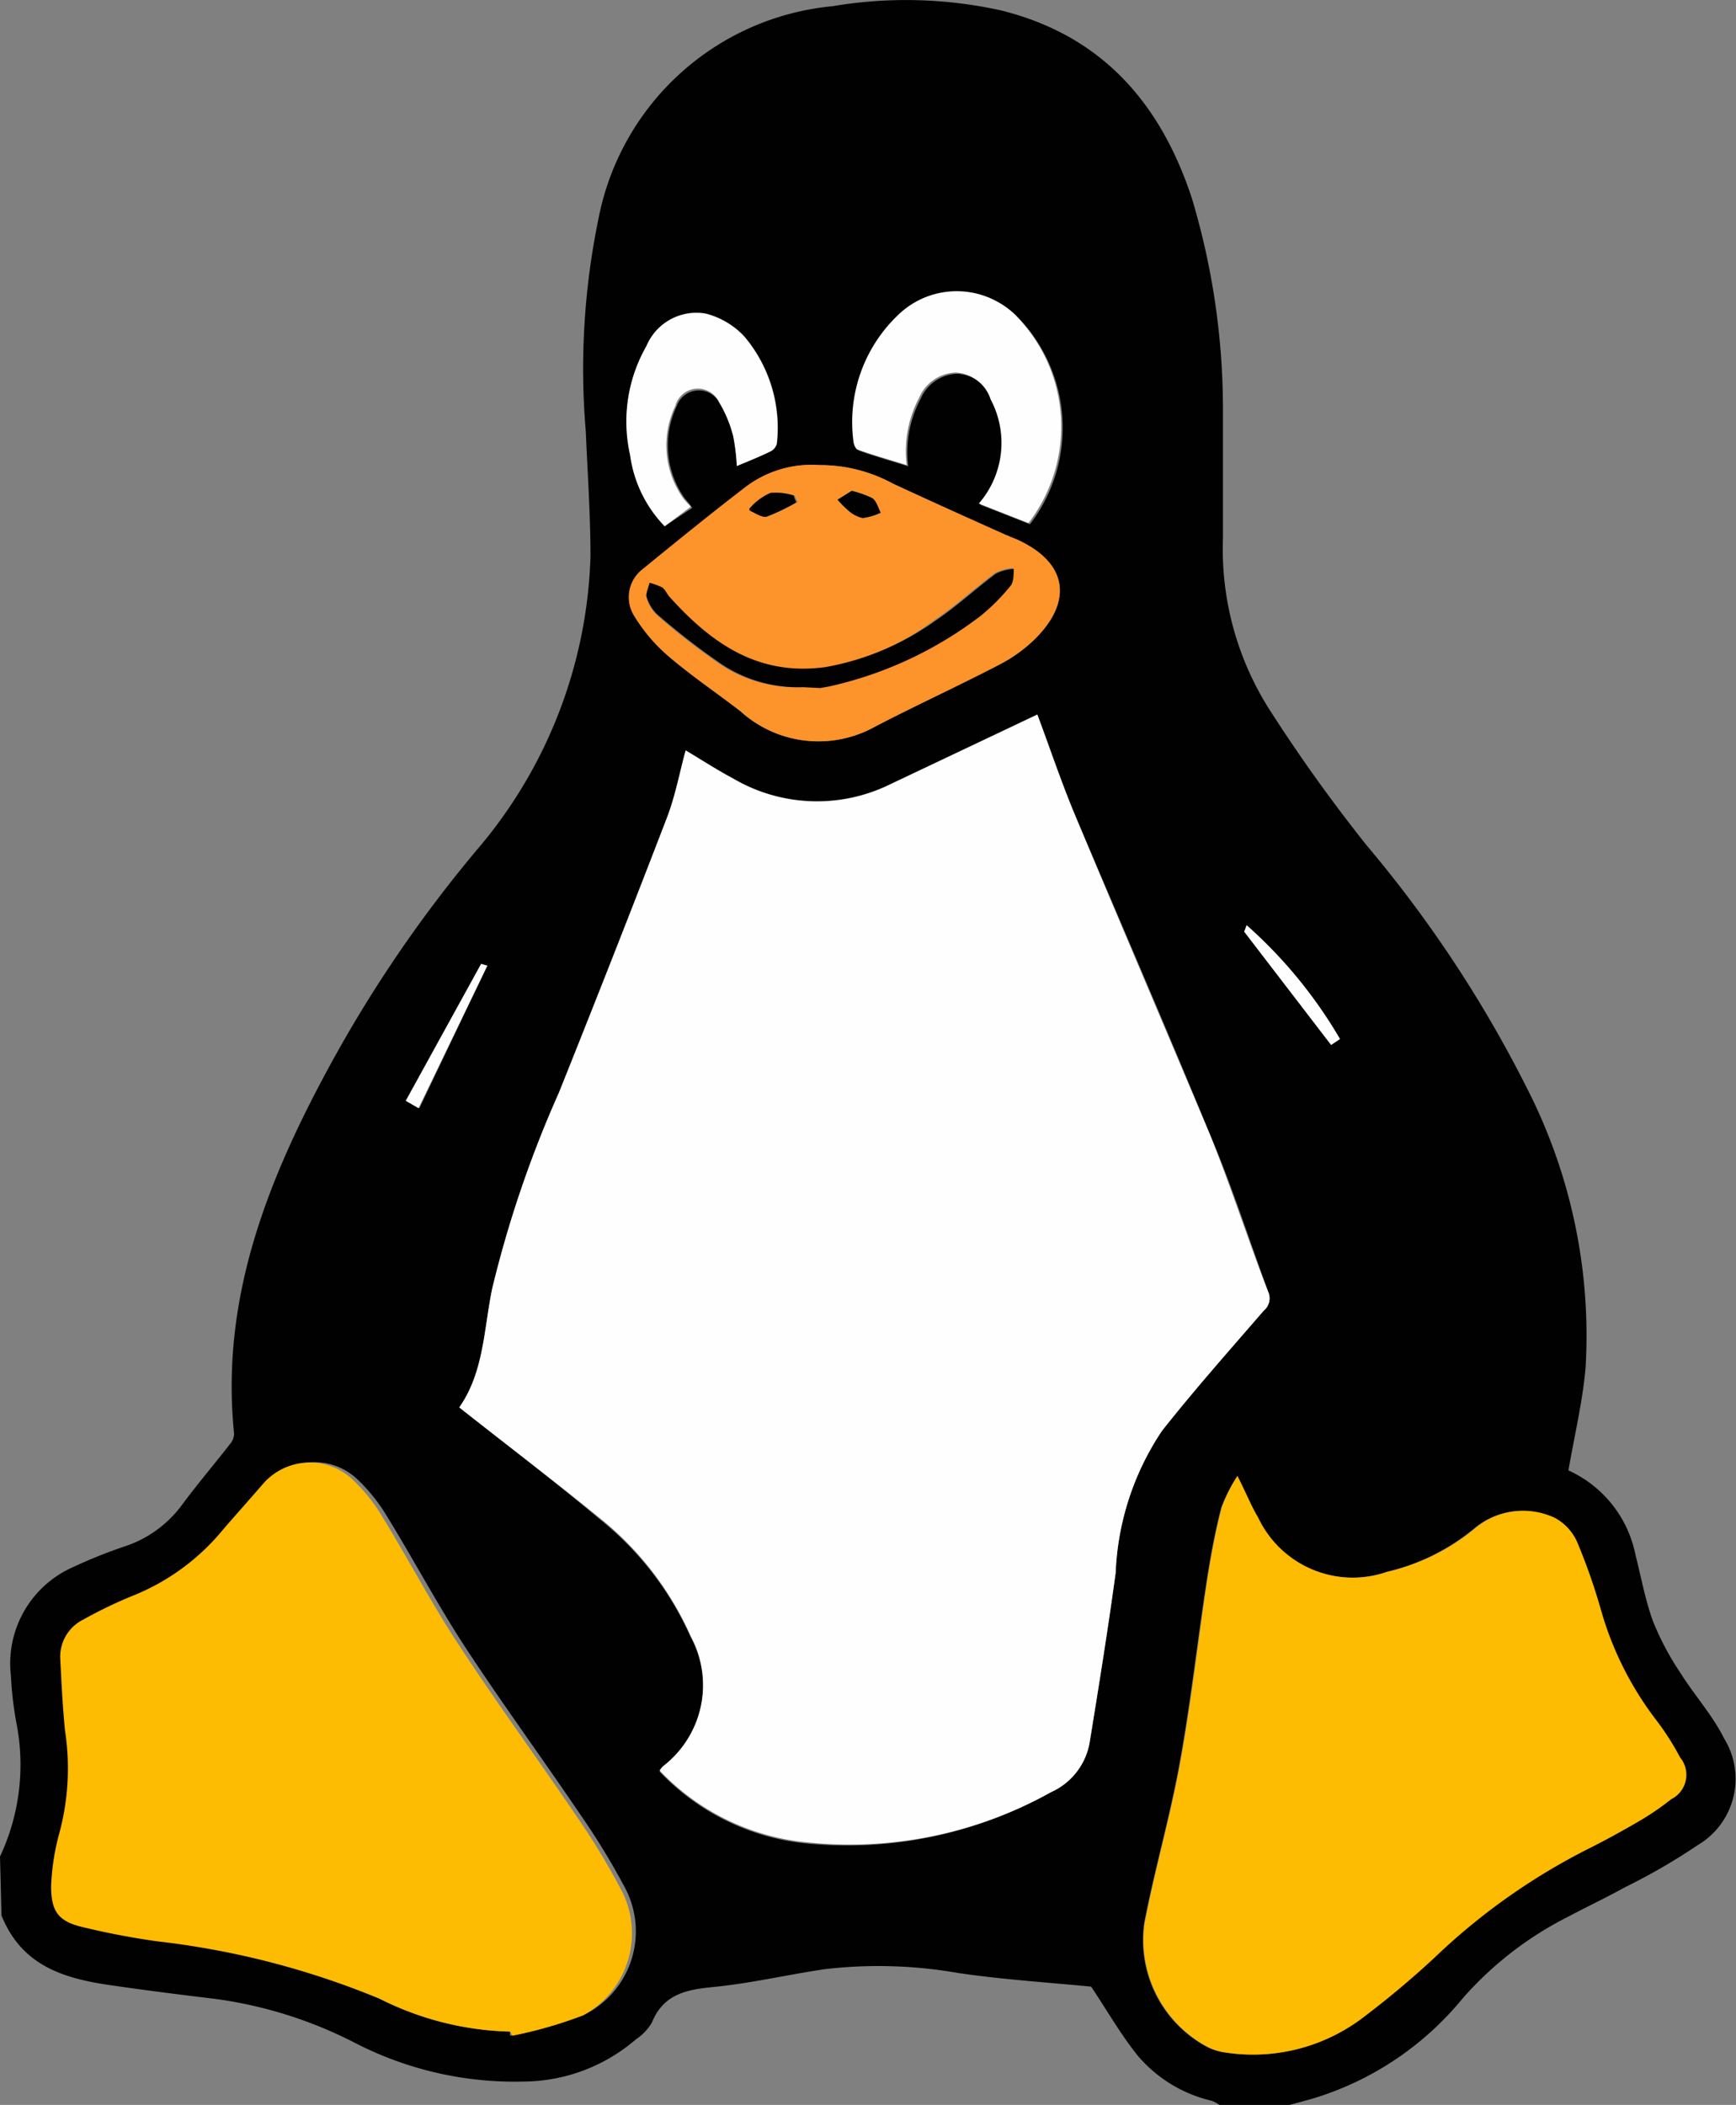 <svg xmlns="http://www.w3.org/2000/svg" id="Linux" width="58.74" height="71.19"><rect width="100%" height="100%" fill="#808080" stroke="none"/><defs><style>.cls-1{fill:#020101}.cls-2{fill:#fefefe}</style></defs><g id="jJNelr.tif"><path class="cls-1" d="M69.27 67.19a7.3 7.3.0 00.57-4.44 11.71 11.71.0 01-.2-1.67 3.56 3.56.0 012.06-3.66 17.12 17.12.0 011.88-.75 3.94 3.94.0 001.86-1.39c.52-.7 1.09-1.37 1.62-2.05a.54.54.0 00.13-.35c-.47-4.61 1.17-8.66 3.31-12.57a44.44 44.44.0 014.9-7.16 16 16 0 003.85-9.93c0-1.41-.1-2.83-.16-4.24a25.08 25.08.0 01.43-7.18 8.92 8.92.0 017.92-7.19 14.92 14.92.0 015.69.14c3.41.84 5.41 3.13 6.47 6.36a24.81 24.81.0 011.05 7.26v4.25a10.11 10.11.0 001.62 5.85 54.7 54.7.0 003.25 4.53 41.91 41.91.0 015.4 8.17 18.38 18.38.0 012 9.49c-.1 1.14-.37 2.26-.58 3.47.0-.06.0.0.0.0a4 4 0 012.27 2.86c.19.75.33 1.52.59 2.24a9.44 9.44.0 00.91 1.72c.48.77 1.1 1.45 1.5 2.25a2.6 2.6.0 01-.89 3.6 20.87 20.87.0 01-2.47 1.43c-.63.35-1.29.66-1.93 1A11.81 11.81.0 00118.75 72a10.45 10.45.0 01-5.11 3.39l-.88.24h-2.17a1.45 1.45.0 00-.32-.18 4.67 4.67.0 01-2.49-1.51c-.59-.73-1.06-1.56-1.59-2.35-1.43-.14-3-.24-4.49-.46A15.64 15.64.0 0097.17 71c-1.28.19-2.55.49-3.84.61-.91.09-1.63.28-2 1.19a1.72 1.72.0 01-.54.57A5.88 5.88.0 0187 74.8a11.8 11.8.0 01-5.8-1.35A14.61 14.61.0 0076.52 72c-1.17-.14-2.35-.29-3.52-.46-1.58-.23-3-.66-3.68-2.36zm23.2-37.41c-.21.77-.35 1.54-.63 2.27q-1.8 4.66-3.66 9.31A38.22 38.22.0 0085.92 48c-.28 1.37-.28 2.81-1.11 4 1.6 1.27 3.2 2.48 4.74 3.77a10.64 10.64.0 013.09 4 3.47 3.47.0 01-.93 4.4.76.76.0 00-.12.15 7.91 7.91.0 004.73 2.4 14 14 0 008.52-1.72 2.26 2.26.0 001.3-1.68c.31-1.91.62-3.82.88-5.74a9.29 9.29.0 011.57-4.8c1.1-1.39 2.28-2.72 3.44-4.06a.54.54.0 00.15-.64c-.66-1.8-1.24-3.62-2-5.39-1.47-3.58-3-7.11-4.51-10.67-.48-1.14-.87-2.31-1.3-3.46l-5 2.37a5.6 5.6.0 01-5.3-.21c-.54-.28-1.07-.62-1.6-.94zm-5.94 43.33v.14a14.6 14.6.0 002.47-.69 3.15 3.15.0 001.43-4.29 24.12 24.12.0 00-1.51-2.48c-1.3-1.92-2.67-3.79-3.94-5.73-.93-1.43-1.73-2.94-2.63-4.4a5.86 5.86.0 00-1-1.24 2.1 2.1.0 00-3.05.19c-.45.5-.89 1-1.33 1.52a7.59 7.59.0 01-3 2.21 15.28 15.28.0 00-1.73.83 1.4 1.4.0 00-.77 1.34c0 .8.08 1.61.16 2.41a8.42 8.42.0 01-.19 3.46 7.85 7.85.0 00-.28 1.8c0 .81.18 1.17 1 1.37a26.09 26.09.0 002.61.5A28 28 0 0182.12 72a10.32 10.32.0 004.41 1.11zm24.61-18.79a5.19 5.19.0 00-.55 1.07c-.21.81-.36 1.63-.49 2.46-.31 2-.54 4.1-.91 6.14-.33 1.84-.86 3.64-1.21 5.47a4.1 4.1.0 002.13 4.17 1.84 1.84.0 00.56.18 6.14 6.14.0 004.62-1.12 31.08 31.08.0 002.5-2.09 21.56 21.56.0 015.21-3.68c.58-.29 1.14-.6 1.69-.92a9.27 9.27.0 001.1-.75.92.92.0 00.3-1.41 9 9 0 00-.82-1.28 11.09 11.09.0 01-1.85-3.68 20.32 20.32.0 00-.79-2.27 1.71 1.71.0 00-.79-.88 2.53 2.53.0 00-2.65.33 7.21 7.21.0 01-3 1.5 3.55 3.55.0 01-4.38-1.84c-.21-.41-.39-.85-.67-1.4zM97 20.13a3.69 3.69.0 00-2.55.79c-1.16.89-2.29 1.81-3.43 2.74a1.19 1.19.0 00-.32 1.52 5.67 5.67.0 001.15 1.38c.79.68 1.65 1.26 2.47 1.89a3.93 3.93.0 004.55.53c1.4-.73 2.83-1.38 4.23-2.11a4.93 4.93.0 001.23-.9c1.27-1.27 1-2.56-.62-3.31l-.41-.17c-1.27-.57-2.54-1.14-3.81-1.73A5.17 5.17.0 0097 20.13zm7.12 2a5.36 5.36.0 00-.5-7.09 2.85 2.85.0 00-3.94.08 5 5 0 00-1.48 4.27c0 .09.08.24.16.26.53.19 1.07.34 1.64.52a3.85 3.85.0 01.42-2.28 1.4 1.4.0 011.24-.85 1.31 1.31.0 011.18.91 3.13 3.13.0 01-.4 3.52zm-11.43-.55a1.27 1.27.0 00-.11-.16l-.13-.15a3.09 3.09.0 01-.28-3.14.79.79.0 011.43-.13 4.26 4.26.0 01.49 1.16 7 7 0 01.12 1c.41-.17.78-.32 1.13-.49a.41.41.0 00.22-.26 4.78 4.78.0 00-1.1-3.63A2.69 2.69.0 0093.15 15a1.83 1.83.0 00-2 1.1 5.13 5.13.0 00-.55 3.68 4.28 4.28.0 001.17 2.41zm-6.93 15.48-.21-.06L83 41.63l.46.25zm25.69-1.37c0 .14-.1.2-.08.22l2.94 3.83.3-.2a15.77 15.77.0 00-3.16-3.85z" transform="translate(-69.27 -4.4)"/><path class="cls-2" d="M92.47 29.78c.54.32 1.06.66 1.6.95a5.6 5.6.0 005.3.21l5-2.37c.43 1.15.82 2.32 1.3 3.46 1.49 3.56 3 7.09 4.51 10.67.72 1.77 1.3 3.59 2 5.39a.54.54.0 01-.15.64c-1.16 1.34-2.34 2.67-3.44 4.06a9.29 9.29.0 00-1.57 4.8c-.26 1.92-.57 3.83-.88 5.74a2.26 2.26.0 01-1.3 1.68 14 14 0 01-8.52 1.67 7.91 7.91.0 01-4.73-2.4.76.76.0 01.12-.15 3.47 3.47.0 00.93-4.4 10.64 10.64.0 00-3.09-4C88 54.47 86.41 53.26 84.81 52c.83-1.18.83-2.62 1.11-4a38.22 38.22.0 012.26-6.64q1.86-4.63 3.66-9.31c.28-.73.42-1.5.63-2.27z" transform="translate(-69.27 -4.4)"/><path d="M86.53 73.11A10.32 10.32.0 0182.12 72a28 28 0 00-7.51-1.94 26.09 26.09.0 01-2.61-.5c-.79-.2-1-.56-1-1.37a7.85 7.85.0 01.28-1.8 8.42 8.42.0 00.19-3.46c-.08-.8-.12-1.61-.16-2.41a1.4 1.4.0 01.77-1.34 15.28 15.28.0 011.73-.83 7.59 7.59.0 003-2.21c.44-.51.88-1 1.33-1.52a2.1 2.1.0 013.05-.19 5.86 5.86.0 011 1.24c.9 1.46 1.7 3 2.63 4.4 1.27 1.94 2.64 3.81 3.94 5.73a24.12 24.12.0 011.51 2.48A3.15 3.15.0 0189 72.56a14.6 14.6.0 01-2.39.69zm24.61-18.79c.28.55.46 1 .7 1.4a3.55 3.55.0 004.38 1.84 7.21 7.21.0 003-1.5 2.53 2.53.0 012.65-.33 1.71 1.71.0 01.79.88 20.32 20.32.0 01.79 2.27 11.09 11.09.0 001.85 3.68 9 9 0 01.82 1.28.92.92.0 01-.3 1.41 9.27 9.27.0 01-1.1.75c-.55.32-1.11.63-1.69.92a21.56 21.56.0 00-5.21 3.68 31.08 31.08.0 01-2.5 2.09 6.14 6.14.0 01-4.62 1.12 1.84 1.84.0 01-.56-.18A4.1 4.1.0 01108 69.46c.35-1.83.88-3.63 1.21-5.47.37-2 .6-4.1.91-6.14.13-.83.28-1.65.49-2.46a5.19 5.19.0 01.53-1.07z" transform="translate(-69.27 -4.4)" fill="#fdbb02"/><path d="M97 20.13a5.17 5.17.0 012.49.63c1.27.59 2.54 1.16 3.81 1.73l.41.17c1.63.75 1.89 2 .62 3.31a4.93 4.93.0 01-1.23.9c-1.4.73-2.83 1.38-4.23 2.11a3.93 3.93.0 01-4.55-.53c-.82-.63-1.68-1.21-2.47-1.89a5.67 5.67.0 01-1.15-1.38 1.19 1.19.0 01.3-1.52c1.14-.93 2.27-1.85 3.43-2.74a3.69 3.69.0 012.57-.79zm-.52 7.51H97l.29-.05a13.1 13.1.0 005.14-2.39 6.83 6.83.0 001-1c.12-.13.09-.39.12-.59a1.61 1.61.0 00-.6.16c-.7.52-1.34 1.12-2.06 1.6A9.13 9.13.0 0197.21 27c-2.25.32-3.88-.81-5.29-2.38-.09-.1-.14-.24-.24-.31a2.23 2.23.0 00-.43-.16c0 .15-.15.32-.11.44a1.34 1.34.0 00.36.62 23.53 23.53.0 002.18 1.69 4.67 4.67.0 002.75.74zm-.21-6.25c-.08-.15-.1-.23-.12-.23a2 2 0 00-.79-.09 2 2 0 00-.64.45v.18c0 .01.38.22.52.17a7.14 7.14.0 00.98-.48zm1.82-.39-.48.3a3.41 3.41.0 00.38.38 1.06 1.06.0 00.47.24 2 2 0 00.61-.18c-.09-.17-.14-.39-.28-.49a3.49 3.49.0 00-.7-.25z" transform="translate(-69.27 -4.4)" fill="#fc932b"/><path class="cls-2" d="M104.07 22.09l-1.68-.66a3.13 3.13.0 00.4-3.52 1.31 1.31.0 00-1.18-.91 1.4 1.4.0 00-1.24.85 3.85 3.85.0 00-.42 2.28c-.57-.18-1.11-.33-1.64-.52-.08.0-.15-.17-.16-.26a5 5 0 011.48-4.27 2.85 2.85.0 013.94-.08 5.36 5.36.0 01.5 7.09zm-11.43-.55-.88.66a4.28 4.28.0 01-1.17-2.41 5.13 5.13.0 01.55-3.68 1.83 1.83.0 012-1.1 2.69 2.69.0 011.31.77 4.78 4.78.0 011.1 3.63.41.41.0 01-.22.26c-.35.17-.72.32-1.13.49a7 7 0 00-.12-1A4.26 4.26.0 0093.6 18a.79.79.0 00-1.48.13 3.09 3.09.0 00.28 3.14l.13.15a1.27 1.27.0 01.11.12zm-6.88 15.52-2.33 4.82-.43-.25L85.55 37zm25.69-1.37a15.77 15.77.0 013.16 3.85l-.3.2-2.94-3.83.08-.22z" transform="translate(-69.27 -4.4)"/><path class="cls-1" d="M96.43 27.64a4.67 4.67.0 01-2.75-.78 23.53 23.53.0 01-2.18-1.69 1.34 1.34.0 01-.36-.62c0-.12.07-.29.11-.44a2.23 2.23.0 01.43.16c.1.07.15.21.24.31 1.41 1.57 3 2.7 5.29 2.38a9.13 9.13.0 003.7-1.56c.72-.48 1.36-1.08 2.06-1.6a1.61 1.61.0 01.6-.16c0 .2.0.46-.12.59a6.83 6.83.0 01-1 1 13.1 13.1.0 01-5.14 2.39l-.29.05zm-.21-6.25a7.14 7.14.0 01-1 .48c-.14.05-.35-.09-.52-.17s0-.15.0-.18a2 2 0 01.64-.45 2 2 0 01.79.09s.01.08.09.23zm1.87-.39a3.49 3.49.0 01.7.25c.14.1.19.32.28.49a2 2 0 01-.61.18 1.06 1.06.0 01-.47-.24 3.41 3.41.0 01-.38-.38z" transform="translate(-69.27 -4.4)"/></g></svg>